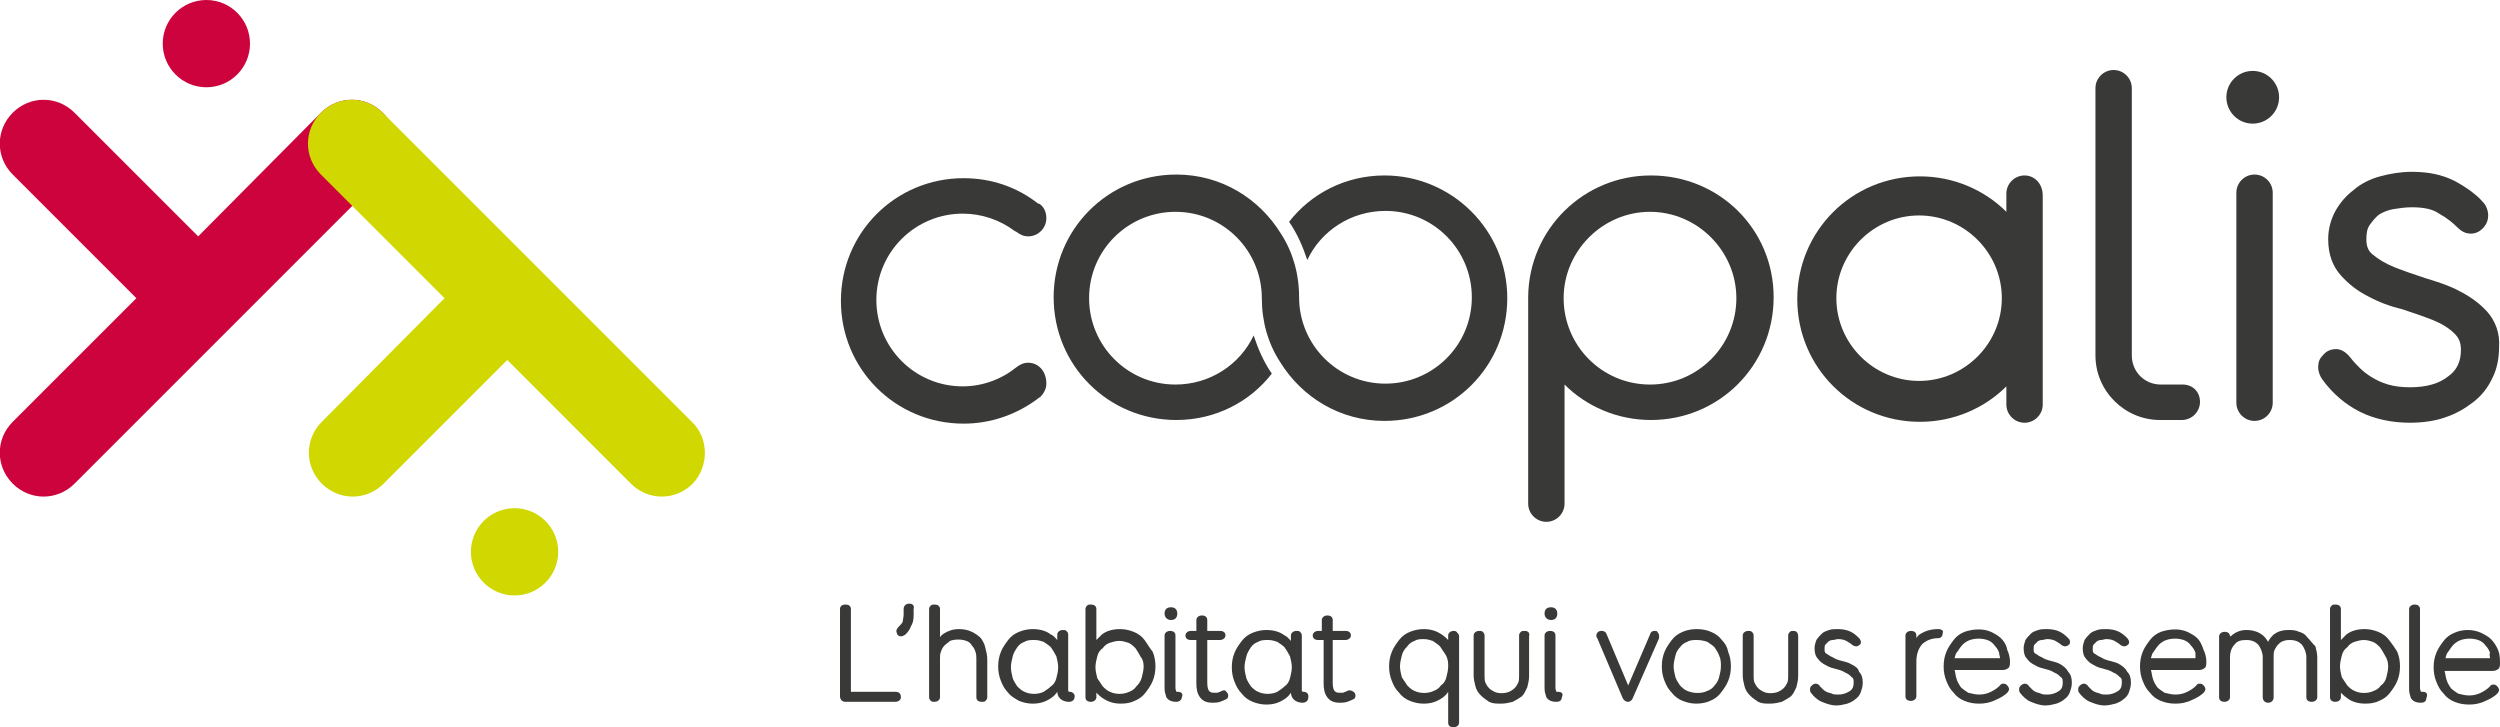 <?xml version="1.0" encoding="utf-8"?>
<!-- Generator: Adobe Illustrator 21.0.0, SVG Export Plug-In . SVG Version: 6.00 Build 0)  -->
<svg version="1.1"
	 id="Calque_1" xmlns:cc="http://creativecommons.org/ns#" xmlns:dc="http://purl.org/dc/elements/1.1/" xmlns:rdf="http://www.w3.org/1999/02/22-rdf-syntax-ns#" xmlns:svg="http://www.w3.org/2000/svg"
	 xmlns="http://www.w3.org/2000/svg" xmlns:xlink="http://www.w3.org/1999/xlink" x="0px" y="0px" viewBox="0 0 275 80"
	 style="enable-background:new 0 0 275 80;" xml:space="preserve">
<style type="text/css">
	.st0{fill:#393938;}
	.st1{fill:#CD033D;}
	.st2{fill:#D1D700;}
</style>
<g>
	<path class="st0" d="M181.6,19.3c-7.4,0-13.4,5.9-13.5,13.3l0,0v22.5h0c0,0.1,0,0.2,0,0.3c0,1.1,0.9,2,2,2c1.1,0,2-0.9,2-2
		c0-0.1,0-0.2,0-0.3h0V42.3c2.4,2.4,5.8,3.9,9.5,3.9c7.5,0,13.5-6,13.5-13.5S189.1,19.3,181.6,19.3z M181.5,42.3
		c-5.3,0-9.5-4.3-9.5-9.5s4.3-9.5,9.5-9.5s9.5,4.3,9.5,9.5S186.8,42.3,181.5,42.3z"/>
	<path class="st0" d="M240.1,42.3l-2.4,0c-1.8,0-3.2-1.4-3.2-3.2V20.4l0,0V9.7c0-1.1-0.9-2-2-2c-1.1,0-2,0.9-2,2v10.7v12.4V35v4.1
		c0,3.9,3.2,7.1,7.1,7.1l2.4,0c1.1,0,2-0.9,2-2S241.2,42.3,240.1,42.3z"/>
	<path class="st0" d="M250,21.2c0-1.1-0.9-2-2-2c-1.1,0-2,0.9-2,2h0v23.1c0,1.1,0.9,2,2,2c1.1,0,2-0.9,2-2L250,21.2L250,21.2z"/>
	<circle class="st0" cx="247.8" cy="10.7" r="2.9"/>
	<path class="st0" d="M222.7,19.3c-1.1,0-2,0.9-2,2v2c-2.4-2.4-5.8-3.9-9.5-3.9c-7.5,0-13.5,6-13.5,13.5s6,13.5,13.5,13.5
		c3.7,0,7.1-1.5,9.5-3.9v2c0,1.1,0.9,2,2,2s2-0.9,2-2v-23C224.7,20.2,223.8,19.3,222.7,19.3z M211.1,41.9c-5,0-9.1-4.1-9.1-9.1
		s4.1-9.1,9.1-9.1c5,0,9.1,4.1,9.1,9.1S216.1,41.9,211.1,41.9z"/>
	<path class="st0" d="M273.6,34.3c-0.8-0.9-1.9-1.7-3.1-2.3c-1.1-0.6-2.4-1-3.7-1.4c-1.2-0.4-2.4-0.8-3.4-1.2
		c-1-0.4-1.8-0.9-2.4-1.4c-0.5-0.4-0.7-0.9-0.7-1.7c0-0.7,0.1-1.2,0.4-1.6c0.3-0.4,0.6-0.8,1-1.1c0.5-0.3,1-0.5,1.6-0.6
		c0.6-0.1,1.3-0.2,2-0.2c1.3,0,2.3,0.2,3,0.7c0.9,0.5,1.5,1,2,1.5c0.6,0.6,1.1,0.7,1.5,0.7c0.6,0,1.1-0.3,1.5-0.8
		c0.3-0.4,0.4-0.8,0.4-1.2c0-0.5-0.2-1.1-0.6-1.5c-0.7-0.8-1.8-1.6-3.1-2.3c-1.4-0.7-2.9-1-4.7-1c-1.2,0-2.4,0.2-3.5,0.5
		c-1.1,0.3-2.1,0.8-2.9,1.5c-0.8,0.6-1.5,1.4-2,2.3c-0.5,0.9-0.8,2-0.8,3.1c0,1.7,0.5,3,1.4,4c0.8,0.9,1.8,1.7,3,2.3
		c1.1,0.6,2.4,1.1,3.7,1.4c1.2,0.4,2.4,0.8,3.4,1.2c1,0.4,1.8,0.9,2.4,1.5c0.5,0.5,0.7,1,0.7,1.8c0,1.2-0.4,2.2-1.4,2.9
		c-1,0.8-2.4,1.2-4.2,1.2c-0.9,0-1.7-0.1-2.4-0.3c-0.7-0.2-1.3-0.5-1.8-0.8c-0.5-0.3-1-0.7-1.3-1c-0.4-0.4-0.7-0.7-1-1.1
		c-0.3-0.4-0.9-1-1.6-1c-0.6,0-1.1,0.2-1.5,0.7c-0.4,0.4-0.5,0.8-0.5,1.3c0,0.5,0.2,1,0.5,1.4c1.1,1.5,2.5,2.7,4.1,3.5
		c1.6,0.8,3.5,1.2,5.5,1.2c1.4,0,2.8-0.2,3.9-0.6c1.2-0.4,2.2-1,3.1-1.7c0.9-0.7,1.6-1.6,2.1-2.7c0.5-1,0.7-2.2,0.7-3.4
		C275,36.7,274.5,35.3,273.6,34.3z"/>
	<path class="st0" d="M113.1,39.9c-0.5,0-0.9,0.2-1.3,0.5c0,0,0,0,0,0c-1.6,1.3-3.7,2.1-5.9,2.1c-5.3,0-9.5-4.3-9.5-9.5
		c0-5.3,4.3-9.5,9.5-9.5c2.1,0,4.1,0.7,5.7,1.9c0.1,0,0.1,0.1,0.2,0.1c0,0,0,0,0,0c0.4,0.3,0.8,0.5,1.3,0.5c1.1,0,2-0.9,2-2
		c0-0.7-0.3-1.3-0.8-1.6l0,0c0,0,0,0,0,0c0,0,0,0-0.1,0c-2.3-1.8-5.1-2.8-8.2-2.8c-7.5,0-13.5,6-13.5,13.5c0,7.5,6,13.5,13.5,13.5
		c3,0,5.8-1,8.1-2.7c0,0,0.1-0.1,0.1-0.1c0,0,0,0,0,0c0.1,0,0.1-0.1,0.2-0.1c0,0,0,0,0,0c0.4-0.4,0.7-0.9,0.7-1.5
		C115.1,40.8,114.2,39.9,113.1,39.9z"/>
	<path class="st0" d="M152.3,19.3c-4.3,0-8.1,2-10.5,5.1c0.9,1.3,1.5,2.7,2,4.2c1.5-3.2,4.8-5.4,8.6-5.4c5.3,0,9.5,4.3,9.5,9.5
		c0,5.3-4.3,9.5-9.5,9.5c-5.3,0-9.5-4.3-9.5-9.5c0-2.6-0.7-5-2-7v0c-2.4-3.9-6.6-6.5-11.5-6.5c-7.5,0-13.5,6-13.5,13.5
		c0,7.5,6,13.5,13.5,13.5c4.3,0,8.1-2,10.5-5.1c-0.9-1.3-1.5-2.7-2-4.2c-1.5,3.2-4.8,5.4-8.6,5.4c-5.3,0-9.5-4.3-9.5-9.5
		c0-5.3,4.3-9.5,9.5-9.5c5.3,0,9.5,4.3,9.5,9.5c0,2.6,0.7,5,2,7c2.4,3.9,6.6,6.5,11.5,6.5c7.5,0,13.5-6,13.5-13.5
		C165.8,25.3,159.7,19.3,152.3,19.3z"/>
</g>
<g>
	<path class="st0" d="M98.5,76.1h-4.9V67c0-0.3-0.2-0.5-0.6-0.5s-0.6,0.2-0.6,0.5v9.6c0,0.3,0.2,0.6,0.6,0.6h5.5
		c0.3,0,0.6-0.2,0.6-0.5C99.1,76.3,98.9,76.1,98.5,76.1z"/>
	<path class="st0" d="M100,66.4c-0.3,0-0.6,0.2-0.6,0.6v0.6c0,0.3-0.1,0.6-0.1,0.8c-0.1,0.2-0.3,0.4-0.5,0.6
		c-0.1,0.1-0.2,0.3-0.2,0.4c0,0.2,0.1,0.3,0.1,0.4c0.1,0.1,0.2,0.2,0.4,0.2c0.2,0,0.3-0.1,0.5-0.2c0.3-0.3,0.5-0.6,0.6-0.9
		c0.2-0.3,0.3-0.7,0.3-1.2V67C100.6,66.6,100.4,66.4,100,66.4z"/>
	<path class="st0" d="M107.9,70.2c-0.3-0.3-0.6-0.5-1-0.7c-0.4-0.2-0.9-0.3-1.4-0.3c-0.7,0-1.2,0.2-1.7,0.5
		c-0.1,0.1-0.3,0.2-0.4,0.4V67c0-0.3-0.2-0.5-0.6-0.5c-0.2,0-0.3,0-0.4,0.1c-0.1,0.1-0.2,0.2-0.2,0.4v9.7c0,0.2,0.1,0.3,0.2,0.4
		c0.1,0.1,0.2,0.1,0.4,0.1c0.3,0,0.6-0.2,0.6-0.5v-4.2c0-0.3,0-0.6,0.1-0.8c0.1-0.3,0.2-0.5,0.4-0.7c0.2-0.2,0.4-0.3,0.6-0.5
		c0.5-0.2,1.3-0.2,1.8,0c0.3,0.1,0.5,0.3,0.6,0.5c0.2,0.2,0.3,0.4,0.4,0.7c0.1,0.3,0.1,0.5,0.1,0.8v4.2c0,0.3,0.2,0.5,0.6,0.5
		c0.2,0,0.3,0,0.4-0.1c0.1-0.1,0.2-0.2,0.2-0.4v-4.2c0-0.4-0.1-0.8-0.2-1.2C108.3,70.8,108.1,70.5,107.9,70.2z"/>
	<path class="st0" d="M117.7,76.1c-0.1,0-0.1,0-0.1,0c0,0,0,0-0.1-0.1c0-0.1,0-0.1,0-0.2c0-0.1,0-0.2,0-0.3v-5.7
		c0-0.2-0.1-0.3-0.2-0.4c-0.1-0.1-0.2-0.1-0.4-0.1c-0.3,0-0.6,0.2-0.6,0.5v0.6c-0.2-0.2-0.4-0.5-0.7-0.6c-0.5-0.4-1.2-0.6-2-0.6
		c-0.5,0-1,0.1-1.5,0.3c-0.5,0.2-0.9,0.5-1.2,0.9c-0.3,0.4-0.6,0.8-0.8,1.3c-0.2,0.5-0.3,1-0.3,1.6c0,0.6,0.1,1.1,0.3,1.6
		c0.2,0.5,0.4,0.9,0.8,1.3c0.3,0.4,0.7,0.6,1.2,0.9c0.5,0.2,1,0.3,1.5,0.3c0.8,0,1.4-0.2,2-0.6c0.3-0.2,0.5-0.4,0.7-0.7
		c0,0.2,0.1,0.5,0.2,0.6c0.2,0.3,0.6,0.5,1.1,0.5c0.3,0,0.6-0.2,0.6-0.5C118.3,76.4,118,76.1,117.7,76.1z M114.8,76.1
		c-0.6,0.3-1.5,0.3-2.1,0c-0.3-0.1-0.6-0.4-0.8-0.6c-0.2-0.3-0.4-0.6-0.5-0.9c-0.1-0.4-0.2-0.8-0.2-1.2c0-0.4,0.1-0.8,0.2-1.2
		c0.1-0.4,0.3-0.7,0.5-1c0.2-0.3,0.5-0.5,0.8-0.6c0.3-0.2,0.7-0.2,1.1-0.2c0.4,0,0.7,0.1,1,0.2c0.3,0.2,0.6,0.4,0.8,0.6
		c0.2,0.3,0.4,0.6,0.6,1c0.1,0.4,0.2,0.8,0.2,1.2c0,0.4-0.1,0.8-0.2,1.2c-0.1,0.4-0.3,0.7-0.6,0.9C115.4,75.7,115.1,75.9,114.8,76.1
		z"/>
	<path class="st0" d="M125.9,70.4c-0.3-0.4-0.7-0.7-1.2-0.9c-0.5-0.2-1-0.3-1.5-0.3c-0.8,0-1.5,0.2-2,0.6c-0.2,0.2-0.4,0.4-0.6,0.6
		V67c0-0.3-0.2-0.5-0.6-0.5c-0.2,0-0.3,0-0.4,0.1c-0.1,0.1-0.2,0.2-0.2,0.4v9.7c0,0.3,0.2,0.5,0.6,0.5c0.3,0,0.6-0.2,0.6-0.5v-0.5
		c0.2,0.2,0.4,0.4,0.7,0.6c0.6,0.4,1.2,0.6,2,0.6c0.6,0,1.1-0.1,1.5-0.3c0.5-0.2,0.9-0.5,1.2-0.9c0.3-0.4,0.6-0.8,0.8-1.3
		c0.2-0.5,0.3-1,0.3-1.6c0-0.6-0.1-1.1-0.3-1.6C126.4,71.2,126.2,70.8,125.9,70.4z M125.8,73.3c0,0.4-0.1,0.8-0.2,1.2
		c-0.1,0.4-0.3,0.7-0.6,1c-0.2,0.3-0.5,0.5-0.8,0.6c-0.6,0.3-1.5,0.3-2.1,0c-0.3-0.1-0.6-0.4-0.8-0.6c-0.2-0.3-0.4-0.6-0.6-0.9
		c-0.1-0.4-0.2-0.8-0.2-1.2c0-0.4,0.1-0.8,0.2-1.2c0.1-0.4,0.3-0.7,0.6-0.9c0.2-0.3,0.5-0.5,0.8-0.6c0.3-0.1,0.7-0.2,1-0.2
		c0.4,0,0.7,0.1,1,0.2c0.3,0.1,0.6,0.4,0.8,0.6c0.2,0.3,0.4,0.6,0.6,1C125.7,72.5,125.8,72.9,125.8,73.3z"/>
	<path class="st0" d="M129.6,76.1c-0.1,0-0.2,0-0.2,0c0-0.1-0.1-0.2-0.1-0.4v-5.8c0-0.3-0.2-0.5-0.6-0.5c-0.3,0-0.6,0.2-0.6,0.5v5.8
		c0,0.4,0.1,0.7,0.2,1c0.2,0.3,0.5,0.5,1.1,0.5c0.4,0,0.6-0.3,0.6-0.5C130.2,76.3,129.9,76.1,129.6,76.1z"/>
	<path class="st0" d="M128.8,68.2c0.5,0,0.7-0.3,0.7-0.7c0-0.5-0.3-0.7-0.7-0.7c-0.5,0-0.7,0.3-0.7,0.7
		C128.1,67.9,128.4,68.2,128.8,68.2z"/>
	<path class="st0" d="M134.4,76c-0.1,0-0.1,0.1-0.2,0.1c-0.1,0-0.2,0.1-0.3,0.1c-0.1,0-0.2,0-0.4,0c-0.3,0-0.4-0.1-0.5-0.2
		c-0.1-0.1-0.2-0.4-0.2-0.9v-4.7h1.4c0.3,0,0.6-0.2,0.6-0.5c0-0.3-0.2-0.5-0.6-0.5h-1.4v-1.2c0-0.3-0.2-0.5-0.6-0.5
		c-0.3,0-0.6,0.2-0.6,0.5v1.2h-0.6c-0.3,0-0.6,0.2-0.6,0.5c0,0.3,0.2,0.5,0.6,0.5h0.6v4.8c0,0.6,0.1,1.1,0.4,1.5
		c0.3,0.4,0.7,0.6,1.4,0.6c0.2,0,0.5,0,0.8-0.1c0.3-0.1,0.5-0.2,0.7-0.3c0.2-0.1,0.2-0.3,0.2-0.4c0-0.2-0.1-0.3-0.2-0.4
		C134.8,75.9,134.6,75.9,134.4,76z"/>
	<path class="st0" d="M143.4,76.1c-0.1,0-0.1,0-0.1,0c0,0,0,0-0.1-0.1c0-0.1,0-0.1,0-0.2c0-0.1,0-0.2,0-0.2v-5.7
		c0-0.2-0.1-0.3-0.2-0.4c-0.1-0.1-0.2-0.1-0.4-0.1c-0.3,0-0.6,0.2-0.6,0.5v0.6c-0.2-0.2-0.4-0.5-0.7-0.6c-0.5-0.4-1.2-0.6-2-0.6
		c-0.5,0-1,0.1-1.5,0.3c-0.5,0.2-0.9,0.5-1.2,0.9c-0.3,0.4-0.6,0.8-0.8,1.3c-0.2,0.5-0.3,1-0.3,1.6c0,0.6,0.1,1.1,0.3,1.6
		c0.2,0.5,0.4,0.9,0.8,1.3c0.3,0.4,0.7,0.7,1.2,0.9c0.5,0.2,1,0.3,1.5,0.3c0.8,0,1.4-0.2,2-0.6c0.3-0.2,0.5-0.4,0.7-0.7
		c0,0.2,0.1,0.5,0.2,0.6c0.2,0.3,0.6,0.5,1.1,0.5c0.3,0,0.6-0.2,0.6-0.5C144,76.4,143.8,76.1,143.4,76.1z M140.5,76.1
		c-0.6,0.3-1.5,0.3-2.1,0c-0.3-0.1-0.6-0.4-0.8-0.6c-0.2-0.3-0.4-0.6-0.5-0.9c-0.1-0.4-0.2-0.8-0.2-1.2s0.1-0.8,0.2-1.2
		c0.1-0.4,0.3-0.7,0.5-1c0.2-0.3,0.5-0.5,0.8-0.6c0.3-0.2,0.7-0.2,1.1-0.2c0.4,0,0.7,0.1,1,0.2c0.3,0.2,0.6,0.4,0.8,0.6
		c0.2,0.3,0.4,0.6,0.6,1c0.1,0.4,0.2,0.8,0.2,1.2c0,0.4-0.1,0.8-0.2,1.2c-0.1,0.4-0.3,0.7-0.6,0.9C141.1,75.7,140.8,75.9,140.5,76.1
		z"/>
	<path class="st0" d="M148.2,76c-0.1,0-0.1,0.1-0.2,0.1c-0.1,0-0.2,0.1-0.3,0.1c-0.1,0-0.2,0-0.4,0c-0.3,0-0.4-0.1-0.5-0.2
		c-0.1-0.1-0.2-0.4-0.2-0.9v-4.7h1.4c0.3,0,0.6-0.2,0.6-0.5c0-0.3-0.2-0.5-0.6-0.5h-1.4v-1.2c0-0.3-0.2-0.5-0.6-0.5
		c-0.3,0-0.6,0.2-0.6,0.5v1.2H145c-0.3,0-0.6,0.2-0.6,0.5c0,0.3,0.2,0.5,0.6,0.5h0.6v4.8c0,0.6,0.1,1.1,0.4,1.5
		c0.3,0.4,0.7,0.6,1.4,0.6c0.2,0,0.5,0,0.8-0.1c0.3-0.1,0.5-0.2,0.7-0.3c0.2-0.1,0.2-0.3,0.2-0.4c0-0.2-0.1-0.3-0.2-0.4
		C148.6,75.9,148.4,75.9,148.2,76z"/>
	<path class="st0" d="M159.9,69.4c-0.3,0-0.6,0.2-0.6,0.5v0.5c-0.2-0.2-0.4-0.4-0.7-0.6c-0.6-0.4-1.2-0.6-2-0.6
		c-0.5,0-1,0.1-1.5,0.3c-0.5,0.2-0.9,0.5-1.2,0.9c-0.3,0.4-0.6,0.8-0.8,1.3c-0.2,0.5-0.3,1-0.3,1.6c0,0.6,0.1,1.1,0.3,1.6
		c0.2,0.5,0.4,0.9,0.8,1.3c0.3,0.4,0.7,0.7,1.2,0.9c0.5,0.2,1,0.3,1.5,0.3c0.8,0,1.4-0.2,2-0.6c0.3-0.2,0.5-0.4,0.7-0.7v3.4
		c0,0.3,0.2,0.5,0.6,0.5c0.3,0,0.6-0.2,0.6-0.5v-9.5c0-0.2-0.1-0.3-0.2-0.4C160.2,69.4,160,69.4,159.9,69.4z M159.3,73.3
		c0,0.4-0.1,0.8-0.2,1.2c-0.1,0.4-0.3,0.7-0.6,0.9c-0.2,0.3-0.5,0.5-0.8,0.6c-0.6,0.3-1.5,0.3-2.1,0c-0.3-0.1-0.6-0.4-0.8-0.6
		c-0.2-0.3-0.4-0.6-0.6-0.9c-0.1-0.4-0.2-0.8-0.2-1.2c0-0.4,0.1-0.8,0.2-1.2c0.1-0.4,0.3-0.7,0.6-1c0.2-0.3,0.5-0.5,0.8-0.6
		c0.3-0.2,0.7-0.2,1-0.2c0.4,0,0.7,0.1,1,0.2c0.3,0.2,0.6,0.4,0.8,0.6c0.2,0.3,0.4,0.6,0.6,0.9C159.3,72.5,159.3,72.9,159.3,73.3z"
		/>
	<path class="st0" d="M167.7,69.4c-0.2,0-0.3,0-0.4,0.1c-0.1,0.1-0.2,0.2-0.2,0.4v4.4c0,0.3,0,0.6-0.1,0.8c-0.1,0.2-0.2,0.4-0.4,0.6
		c-0.2,0.2-0.4,0.3-0.6,0.4c-0.5,0.2-1.2,0.2-1.6,0c-0.2-0.1-0.4-0.2-0.6-0.4c-0.2-0.2-0.3-0.4-0.4-0.6c-0.1-0.2-0.1-0.5-0.1-0.8
		v-4.4c0-0.2-0.1-0.3-0.2-0.4c-0.1-0.1-0.2-0.1-0.4-0.1c-0.3,0-0.6,0.2-0.6,0.5v4.4c0,0.4,0.1,0.8,0.2,1.2c0.1,0.4,0.3,0.7,0.6,1
		c0.3,0.3,0.6,0.5,0.9,0.7c0.4,0.2,0.8,0.2,1.3,0.2c0.5,0,0.9-0.1,1.3-0.2c0.4-0.2,0.7-0.4,1-0.6c0.3-0.3,0.4-0.6,0.6-1
		c0.1-0.4,0.2-0.8,0.2-1.2v-4.4C168.3,69.6,168.1,69.4,167.7,69.4z"/>
	<path class="st0" d="M171.4,76.1c-0.1,0-0.2,0-0.2,0c0-0.1-0.1-0.2-0.1-0.4v-5.8c0-0.3-0.2-0.5-0.6-0.5c-0.3,0-0.6,0.2-0.6,0.5v5.8
		c0,0.4,0.1,0.7,0.2,1c0.2,0.3,0.5,0.5,1.1,0.5c0.5,0,0.6-0.3,0.6-0.5C172,76.3,171.8,76.1,171.4,76.1z"/>
	<path class="st0" d="M170.6,68.2c0.5,0,0.7-0.3,0.7-0.7c0-0.5-0.3-0.7-0.7-0.7c-0.5,0-0.7,0.3-0.7,0.7
		C169.9,67.9,170.2,68.2,170.6,68.2z"/>
	<path class="st0" d="M182,69.4c-0.1,0-0.4,0-0.5,0.4l-2.4,5.6l-2.4-5.7c-0.1-0.3-0.6-0.4-0.9-0.2c-0.1,0.1-0.2,0.2-0.2,0.4
		c0,0.1,0,0.2,0.1,0.3l2.8,6.6c0.1,0.2,0.3,0.4,0.6,0.4c0.1,0,0.4-0.1,0.5-0.4l2.9-6.6c0,0,0-0.1,0-0.1c0-0.1,0-0.1,0-0.2
		c0-0.1-0.1-0.3-0.2-0.4C182.3,69.4,182.1,69.4,182,69.4z"/>
	<path class="st0" d="M189.4,70.4c-0.3-0.4-0.7-0.7-1.2-0.9c-0.9-0.4-2.2-0.4-3.1,0c-0.5,0.2-0.9,0.5-1.2,0.9
		c-0.3,0.4-0.6,0.8-0.8,1.3c-0.2,0.5-0.3,1-0.3,1.6c0,0.6,0.1,1.1,0.3,1.6c0.2,0.5,0.4,0.9,0.8,1.3c0.3,0.4,0.7,0.7,1.2,0.9
		c0.5,0.2,1,0.3,1.5,0.3c0.5,0,1.1-0.1,1.5-0.3c0.5-0.2,0.9-0.5,1.2-0.9c0.3-0.4,0.6-0.8,0.8-1.3c0.2-0.5,0.3-1,0.3-1.6
		c0-0.6-0.1-1.1-0.3-1.6C190,71.2,189.8,70.8,189.4,70.4z M189.3,73.3c0,0.4-0.1,0.8-0.2,1.2c-0.1,0.4-0.3,0.7-0.5,0.9
		c-0.2,0.3-0.5,0.5-0.8,0.6c-0.6,0.3-1.5,0.3-2.2,0c-0.3-0.1-0.6-0.4-0.8-0.6c-0.2-0.3-0.4-0.6-0.5-0.9c-0.1-0.4-0.2-0.8-0.2-1.2
		c0-0.4,0.1-0.8,0.2-1.2c0.1-0.4,0.3-0.7,0.5-0.9c0.2-0.3,0.5-0.5,0.8-0.6c0.3-0.2,0.7-0.2,1.1-0.2c0.4,0,0.8,0.1,1.1,0.2
		c0.3,0.2,0.6,0.4,0.8,0.6c0.2,0.3,0.4,0.6,0.5,0.9C189.3,72.5,189.3,72.9,189.3,73.3z"/>
	<path class="st0" d="M197.3,69.4c-0.2,0-0.3,0-0.4,0.1c-0.1,0.1-0.2,0.2-0.2,0.4v4.4c0,0.3,0,0.6-0.1,0.8c-0.1,0.2-0.2,0.4-0.4,0.6
		c-0.2,0.2-0.4,0.3-0.6,0.4c-0.5,0.2-1.2,0.2-1.6,0c-0.2-0.1-0.4-0.2-0.6-0.4c-0.2-0.2-0.3-0.4-0.4-0.6c-0.1-0.2-0.1-0.5-0.1-0.8
		v-4.4c0-0.2-0.1-0.3-0.2-0.4c-0.1-0.1-0.2-0.1-0.4-0.1c-0.3,0-0.6,0.2-0.6,0.5v4.4c0,0.4,0.1,0.8,0.2,1.2c0.1,0.4,0.3,0.7,0.6,1
		c0.3,0.3,0.6,0.5,0.9,0.7c0.4,0.2,0.8,0.2,1.3,0.2s0.9-0.1,1.3-0.2c0.4-0.2,0.7-0.4,1-0.6c0.3-0.3,0.4-0.6,0.6-1
		c0.1-0.4,0.2-0.8,0.2-1.2v-4.4C197.8,69.6,197.6,69.4,197.3,69.4z"/>
	<path class="st0" d="M203.7,73.1c-0.3-0.2-0.7-0.3-1.1-0.4c-0.4-0.1-0.7-0.2-1-0.4c-0.3-0.1-0.5-0.3-0.7-0.4
		c-0.2-0.1-0.2-0.3-0.2-0.5c0-0.2,0-0.4,0.1-0.5c0.1-0.1,0.2-0.2,0.3-0.3c0.1-0.1,0.3-0.2,0.5-0.2c0.2,0,0.4-0.1,0.6-0.1
		c0.4,0,0.7,0.1,0.9,0.2c0.3,0.2,0.5,0.3,0.6,0.4c0.1,0.1,0.3,0.2,0.5,0.2c0.1,0,0.3-0.1,0.4-0.2c0.1-0.1,0.1-0.2,0.1-0.3
		c0-0.1-0.1-0.3-0.2-0.4c-0.2-0.2-0.5-0.5-0.9-0.7c-0.4-0.2-0.9-0.3-1.4-0.3c-0.4,0-0.7,0-1,0.1c-0.3,0.1-0.6,0.2-0.8,0.4
		c-0.2,0.2-0.4,0.4-0.6,0.7c-0.1,0.3-0.2,0.6-0.2,0.9c0,0.5,0.1,0.9,0.4,1.2c0.2,0.3,0.5,0.5,0.9,0.7c0.3,0.2,0.7,0.3,1.1,0.4
		c0.4,0.1,0.7,0.2,1,0.4c0.3,0.1,0.5,0.3,0.7,0.5c0.2,0.1,0.2,0.3,0.2,0.6c0,0.4-0.1,0.7-0.4,0.9c-0.3,0.2-0.7,0.4-1.3,0.4
		c-0.3,0-0.5,0-0.7-0.1c-0.2-0.1-0.4-0.1-0.6-0.2c-0.2-0.1-0.3-0.2-0.4-0.3c-0.1-0.1-0.2-0.2-0.3-0.3c-0.1-0.2-0.3-0.3-0.5-0.3
		c-0.1,0-0.3,0.1-0.4,0.2c-0.1,0.1-0.2,0.2-0.2,0.4c0,0.1,0,0.3,0.1,0.4c0.3,0.4,0.7,0.8,1.2,1c0.5,0.2,1,0.4,1.6,0.4
		c0.4,0,0.8-0.1,1.2-0.2c0.3-0.1,0.7-0.3,0.9-0.5c0.3-0.2,0.5-0.5,0.6-0.8c0.1-0.3,0.2-0.6,0.2-1c0-0.5-0.1-0.9-0.4-1.2
		C204.4,73.5,204.1,73.3,203.7,73.1z"/>
	<path class="st0" d="M213.2,69.2c-0.8,0-1.4,0.2-1.9,0.5c-0.2,0.1-0.4,0.3-0.5,0.5v-0.3c0-0.3-0.2-0.5-0.6-0.5
		c-0.3,0-0.6,0.2-0.6,0.5v6.7c0,0.3,0.2,0.5,0.6,0.5c0.3,0,0.6-0.2,0.6-0.5v-3.8c0-0.8,0.2-1.4,0.6-1.9c0.4-0.4,1-0.7,1.8-0.7
		c0.3,0,0.5-0.2,0.5-0.6C213.8,69.5,213.7,69.2,213.2,69.2z"/>
	<path class="st0" d="M220.1,70.2c-0.3-0.3-0.7-0.5-1.1-0.7c-0.9-0.4-2-0.3-2.9,0c-0.5,0.2-0.9,0.5-1.2,0.9
		c-0.3,0.4-0.6,0.8-0.8,1.3c-0.2,0.5-0.3,1-0.3,1.6c0,0.6,0.1,1.1,0.3,1.6c0.2,0.5,0.4,0.9,0.8,1.3c0.3,0.4,0.7,0.7,1.2,0.9
		c0.5,0.2,1,0.3,1.6,0.3c0.6,0,1.2-0.1,1.8-0.4c0.5-0.2,1-0.5,1.3-0.8c0.1-0.1,0.2-0.3,0.2-0.4c0-0.1-0.1-0.3-0.2-0.4
		c-0.1-0.1-0.2-0.2-0.4-0.2c-0.1,0-0.3,0-0.4,0.2c-0.3,0.3-0.6,0.5-1,0.7c-0.4,0.2-0.8,0.3-1.3,0.3c-0.4,0-0.8-0.1-1.2-0.2
		c-0.3-0.2-0.6-0.4-0.8-0.6c-0.2-0.3-0.4-0.6-0.5-1c-0.1-0.3-0.1-0.6-0.2-0.9h5.3c0.4,0,0.6-0.2,0.7-0.3c0.1-0.2,0.1-0.4,0.1-0.6
		c0-0.4-0.1-0.9-0.3-1.3C220.7,70.9,220.4,70.5,220.1,70.2z M220,72.4H215c0.1-0.3,0.1-0.5,0.3-0.7c0.2-0.3,0.4-0.6,0.6-0.8
		c0.2-0.2,0.5-0.4,0.8-0.5c0.6-0.2,1.3-0.2,1.9,0c0.3,0.1,0.6,0.3,0.8,0.6c0.2,0.2,0.4,0.5,0.5,0.8C219.9,72,220,72.2,220,72.4z"/>
	<path class="st0" d="M226.7,73.1c-0.3-0.2-0.7-0.3-1.1-0.4c-0.4-0.1-0.7-0.2-1-0.4c-0.3-0.1-0.5-0.3-0.7-0.4
		c-0.2-0.1-0.2-0.3-0.2-0.5c0-0.2,0-0.4,0.1-0.5c0.1-0.1,0.2-0.2,0.3-0.3c0.1-0.1,0.3-0.2,0.5-0.2c0.2,0,0.4-0.1,0.6-0.1
		c0.4,0,0.7,0.1,0.9,0.2c0.3,0.2,0.5,0.3,0.6,0.4c0.1,0.1,0.3,0.2,0.5,0.2c0.1,0,0.3-0.1,0.4-0.2c0.1-0.1,0.1-0.2,0.1-0.3
		c0-0.2-0.1-0.3-0.2-0.4c-0.2-0.2-0.5-0.5-0.9-0.7c-0.4-0.2-0.9-0.3-1.4-0.3c-0.4,0-0.7,0-1,0.1c-0.3,0.1-0.6,0.2-0.8,0.4
		c-0.2,0.2-0.4,0.4-0.6,0.7c-0.1,0.3-0.2,0.6-0.2,0.9c0,0.5,0.1,0.9,0.4,1.2c0.2,0.3,0.5,0.5,0.9,0.7c0.3,0.2,0.7,0.3,1.1,0.4
		c0.4,0.1,0.7,0.2,1,0.4c0.3,0.1,0.5,0.3,0.7,0.5c0.2,0.1,0.2,0.3,0.2,0.6c0,0.4-0.1,0.7-0.4,0.9c-0.3,0.2-0.7,0.4-1.3,0.4
		c-0.3,0-0.5,0-0.7-0.1c-0.2-0.1-0.4-0.1-0.6-0.2c-0.2-0.1-0.3-0.2-0.4-0.3c-0.1-0.1-0.2-0.2-0.3-0.3c-0.1-0.2-0.3-0.3-0.5-0.3
		c0,0,0,0,0,0c-0.1,0-0.3,0.1-0.4,0.2c-0.1,0.1-0.2,0.2-0.2,0.4c0,0.1,0,0.3,0.1,0.4c0.3,0.4,0.7,0.8,1.2,1c0.5,0.2,1,0.4,1.6,0.4
		c0.4,0,0.8-0.1,1.2-0.2c0.3-0.1,0.7-0.3,0.9-0.5c0.3-0.2,0.5-0.5,0.6-0.8c0.1-0.3,0.2-0.6,0.2-1c0-0.5-0.1-0.9-0.4-1.2
		C227.3,73.5,227,73.3,226.7,73.1z"/>
	<path class="st0" d="M233.2,73.1c-0.3-0.2-0.7-0.3-1.1-0.4c-0.4-0.1-0.7-0.2-1-0.4c-0.3-0.1-0.5-0.3-0.7-0.4
		c-0.2-0.1-0.2-0.3-0.2-0.5c0-0.2,0-0.4,0.1-0.5c0.1-0.1,0.2-0.2,0.3-0.3c0.1-0.1,0.3-0.2,0.5-0.2c0.2,0,0.4-0.1,0.6-0.1
		c0.4,0,0.7,0.1,0.9,0.2c0.3,0.2,0.5,0.3,0.6,0.4c0.1,0.1,0.3,0.2,0.5,0.2c0.1,0,0.3-0.1,0.4-0.2c0.1-0.1,0.1-0.2,0.1-0.3
		c0-0.1-0.1-0.3-0.2-0.4c-0.2-0.2-0.5-0.5-0.9-0.7c-0.4-0.2-0.9-0.3-1.4-0.3c-0.4,0-0.7,0-1,0.1c-0.3,0.1-0.6,0.2-0.8,0.4
		c-0.2,0.2-0.4,0.4-0.6,0.7c-0.1,0.3-0.2,0.6-0.2,0.9c0,0.5,0.1,0.9,0.4,1.2c0.2,0.3,0.5,0.5,0.9,0.7c0.3,0.2,0.7,0.3,1.1,0.4
		c0.4,0.1,0.7,0.2,1,0.4c0.3,0.1,0.5,0.3,0.7,0.5c0.2,0.1,0.2,0.3,0.2,0.6c0,0.4-0.1,0.7-0.4,0.9c-0.3,0.2-0.7,0.4-1.3,0.4
		c-0.3,0-0.5,0-0.7-0.1c-0.2-0.1-0.4-0.1-0.6-0.2c-0.2-0.1-0.3-0.2-0.4-0.3c-0.1-0.1-0.2-0.2-0.3-0.3c-0.1-0.2-0.3-0.3-0.5-0.3
		c-0.1,0-0.3,0.1-0.4,0.2c-0.1,0.1-0.2,0.2-0.2,0.4c0,0.1,0,0.3,0.1,0.4c0.3,0.4,0.7,0.8,1.2,1c0.5,0.2,1,0.4,1.6,0.4
		c0.4,0,0.8-0.1,1.2-0.2c0.3-0.1,0.7-0.3,0.9-0.5c0.3-0.2,0.5-0.5,0.6-0.8c0.1-0.3,0.2-0.6,0.2-1c0-0.5-0.1-0.9-0.4-1.2
		C233.8,73.5,233.5,73.3,233.2,73.1z"/>
	<path class="st0" d="M241.7,70.2c-0.3-0.3-0.7-0.5-1.1-0.7c-0.9-0.4-2-0.3-2.9,0c-0.5,0.2-0.9,0.5-1.2,0.9
		c-0.3,0.4-0.6,0.8-0.8,1.3c-0.2,0.5-0.3,1-0.3,1.6c0,0.6,0.1,1.1,0.3,1.6c0.2,0.5,0.4,0.9,0.8,1.3c0.3,0.4,0.7,0.7,1.2,0.9
		c0.5,0.2,1,0.3,1.6,0.3c0.6,0,1.2-0.1,1.8-0.4c0.5-0.2,1-0.5,1.3-0.8c0.1-0.1,0.2-0.3,0.2-0.4c0-0.1-0.1-0.3-0.2-0.4
		c-0.1-0.1-0.2-0.2-0.4-0.2c-0.1,0-0.3,0-0.4,0.2c-0.3,0.3-0.6,0.5-1,0.7c-0.4,0.2-0.8,0.3-1.3,0.3c-0.4,0-0.8-0.1-1.2-0.2
		c-0.3-0.2-0.6-0.4-0.8-0.6c-0.2-0.3-0.4-0.6-0.5-1c-0.1-0.3-0.1-0.6-0.2-0.9h5.3c0.4,0,0.6-0.2,0.7-0.3c0.1-0.2,0.1-0.4,0.1-0.6
		c0-0.4-0.1-0.9-0.3-1.3C242.2,70.9,242,70.5,241.7,70.2z M241.5,72.4h-4.9c0.1-0.3,0.1-0.5,0.3-0.7c0.2-0.3,0.4-0.6,0.6-0.8
		c0.2-0.2,0.5-0.4,0.8-0.5c0.6-0.2,1.3-0.2,1.9,0c0.3,0.1,0.6,0.3,0.8,0.6c0.2,0.2,0.4,0.5,0.5,0.8C241.5,72,241.5,72.2,241.5,72.4z
		"/>
	<path class="st0" d="M253.8,70.1c-0.2-0.3-0.5-0.5-0.9-0.6c-0.4-0.2-0.8-0.2-1.2-0.2c-0.7,0-1.2,0.2-1.6,0.5
		c-0.2,0.2-0.5,0.5-0.6,0.8c-0.2-0.3-0.4-0.6-0.7-0.8c-0.4-0.3-1-0.5-1.7-0.5c-0.6,0-1.1,0.2-1.5,0.5c-0.1,0.1-0.2,0.2-0.3,0.2v0
		c0-0.3-0.2-0.5-0.6-0.5c-0.3,0-0.6,0.2-0.6,0.5v6.7c0,0.3,0.2,0.5,0.6,0.5c0.3,0,0.6-0.2,0.6-0.5v-4.4c0-0.6,0.2-1.1,0.5-1.4
		c0.3-0.4,0.7-0.5,1.3-0.5c0.6,0,1,0.2,1.3,0.5c0.3,0.4,0.5,0.9,0.5,1.4v4.4c0,0.3,0.2,0.6,0.6,0.6c0.3,0,0.6-0.2,0.6-0.6v-4.4
		c0-0.3,0-0.6,0.1-0.8c0.1-0.2,0.2-0.4,0.4-0.6c0.2-0.2,0.3-0.3,0.6-0.4s0.5-0.1,0.7-0.1c0.6,0,1,0.2,1.3,0.5
		c0.3,0.4,0.5,0.9,0.5,1.4v4.4c0,0.3,0.2,0.5,0.6,0.5c0.3,0,0.6-0.2,0.6-0.5v-4.4c0-0.4-0.1-0.8-0.2-1.2
		C254.3,70.7,254.1,70.4,253.8,70.1z"/>
	<path class="st0" d="M262.8,70.4c-0.3-0.4-0.7-0.7-1.2-0.9c-0.5-0.2-1-0.3-1.5-0.3c-0.8,0-1.5,0.2-2,0.6c-0.2,0.2-0.4,0.4-0.6,0.6
		V67c0-0.3-0.2-0.5-0.6-0.5c-0.2,0-0.3,0-0.4,0.1c-0.1,0.1-0.2,0.2-0.2,0.4v9.7c0,0.3,0.2,0.5,0.6,0.5c0.3,0,0.6-0.2,0.6-0.5v-0.5
		c0.2,0.2,0.4,0.4,0.7,0.6c0.5,0.4,1.2,0.6,2,0.6c0.6,0,1.1-0.1,1.5-0.3c0.5-0.2,0.9-0.5,1.2-0.9c0.3-0.4,0.6-0.8,0.8-1.3
		c0.2-0.5,0.3-1,0.3-1.6c0-0.6-0.1-1.1-0.3-1.6C263.4,71.2,263.1,70.8,262.8,70.4z M262.7,73.3c0,0.4-0.1,0.8-0.2,1.2
		c-0.1,0.4-0.3,0.7-0.6,0.9c-0.2,0.3-0.5,0.5-0.8,0.6c-0.6,0.3-1.5,0.3-2.1,0c-0.3-0.1-0.6-0.4-0.8-0.6c-0.2-0.3-0.4-0.6-0.6-0.9
		c-0.1-0.4-0.2-0.8-0.2-1.2c0-0.4,0.1-0.8,0.2-1.2c0.1-0.4,0.3-0.7,0.6-0.9c0.2-0.3,0.5-0.5,0.8-0.6c0.3-0.1,0.7-0.2,1-0.2
		c0.4,0,0.7,0.1,1,0.2c0.3,0.1,0.6,0.4,0.8,0.6c0.2,0.3,0.4,0.6,0.6,1C262.6,72.5,262.7,72.9,262.7,73.3z"/>
	<path class="st0" d="M266.5,76.1c-0.1,0-0.2,0-0.2,0c0-0.1-0.1-0.2-0.1-0.4V67c0-0.3-0.2-0.5-0.6-0.5c-0.3,0-0.6,0.2-0.6,0.5v8.8
		c0,0.4,0.1,0.7,0.2,1c0.2,0.3,0.5,0.5,1.1,0.5c0.5,0,0.6-0.3,0.6-0.5C267.1,76.3,266.9,76.1,266.5,76.1z"/>
	<path class="st0" d="M274.7,71.3c-0.2-0.4-0.4-0.7-0.7-1c-0.3-0.3-0.7-0.5-1.1-0.7c-0.9-0.4-2-0.4-2.9,0c-0.5,0.2-0.9,0.5-1.2,0.9
		c-0.3,0.4-0.6,0.8-0.8,1.3c-0.2,0.5-0.3,1-0.3,1.6c0,0.6,0.1,1.1,0.3,1.6c0.2,0.5,0.4,0.9,0.8,1.3c0.3,0.4,0.7,0.7,1.2,0.9
		c0.5,0.2,1,0.3,1.6,0.3c0.6,0,1.2-0.1,1.8-0.4c0.5-0.2,1-0.5,1.3-0.8c0.1-0.1,0.2-0.3,0.2-0.4c0-0.1-0.1-0.3-0.2-0.4
		c-0.1-0.1-0.2-0.2-0.4-0.2c-0.1,0-0.3,0-0.4,0.2c-0.3,0.3-0.6,0.5-1,0.7c-0.4,0.2-0.8,0.3-1.3,0.3c-0.4,0-0.8-0.1-1.2-0.2
		c-0.3-0.2-0.6-0.4-0.8-0.6c-0.2-0.3-0.4-0.6-0.5-1c-0.1-0.3-0.1-0.6-0.2-0.9h5.3c0.4,0,0.6-0.2,0.7-0.3c0.1-0.2,0.1-0.4,0.1-0.6
		C275,72.1,274.9,71.7,274.7,71.3z M273.9,72.4h-4.9c0.1-0.3,0.1-0.5,0.3-0.7c0.2-0.3,0.4-0.6,0.6-0.8c0.2-0.2,0.5-0.4,0.8-0.5
		c0.6-0.2,1.3-0.2,1.9,0c0.3,0.1,0.6,0.3,0.8,0.6c0.2,0.2,0.4,0.5,0.5,0.8C273.8,72,273.9,72.2,273.9,72.4z"/>
</g>
<path class="st1" d="M42.1,12.4c-1.9-1.9-4.9-1.9-6.8,0L21.8,26L8.2,12.4c-1.9-1.9-4.9-1.9-6.8,0s-1.9,4.9,0,6.8L15,32.8L1.4,46.4
	c-1.9,1.9-1.9,4.9,0,6.8s4.9,1.9,6.8,0l34-34C44,17.3,44,14.3,42.1,12.4z"/>
<path class="st2" d="M76.1,46.4l-34-34c-1.9-1.9-4.9-1.9-6.8,0s-1.9,4.9,0,6.8l13.6,13.6L35.4,46.4c-1.9,1.9-1.9,4.9,0,6.8
	s4.9,1.9,6.8,0l13.6-13.6l13.6,13.6c1.9,1.9,4.9,1.9,6.8,0C78,51.3,78,48.2,76.1,46.4z"/>
<circle class="st2" cx="56.6" cy="60.7" r="4.8"/>
<circle class="st1" cx="22.7" cy="4.8" r="4.8"/>
</svg>

